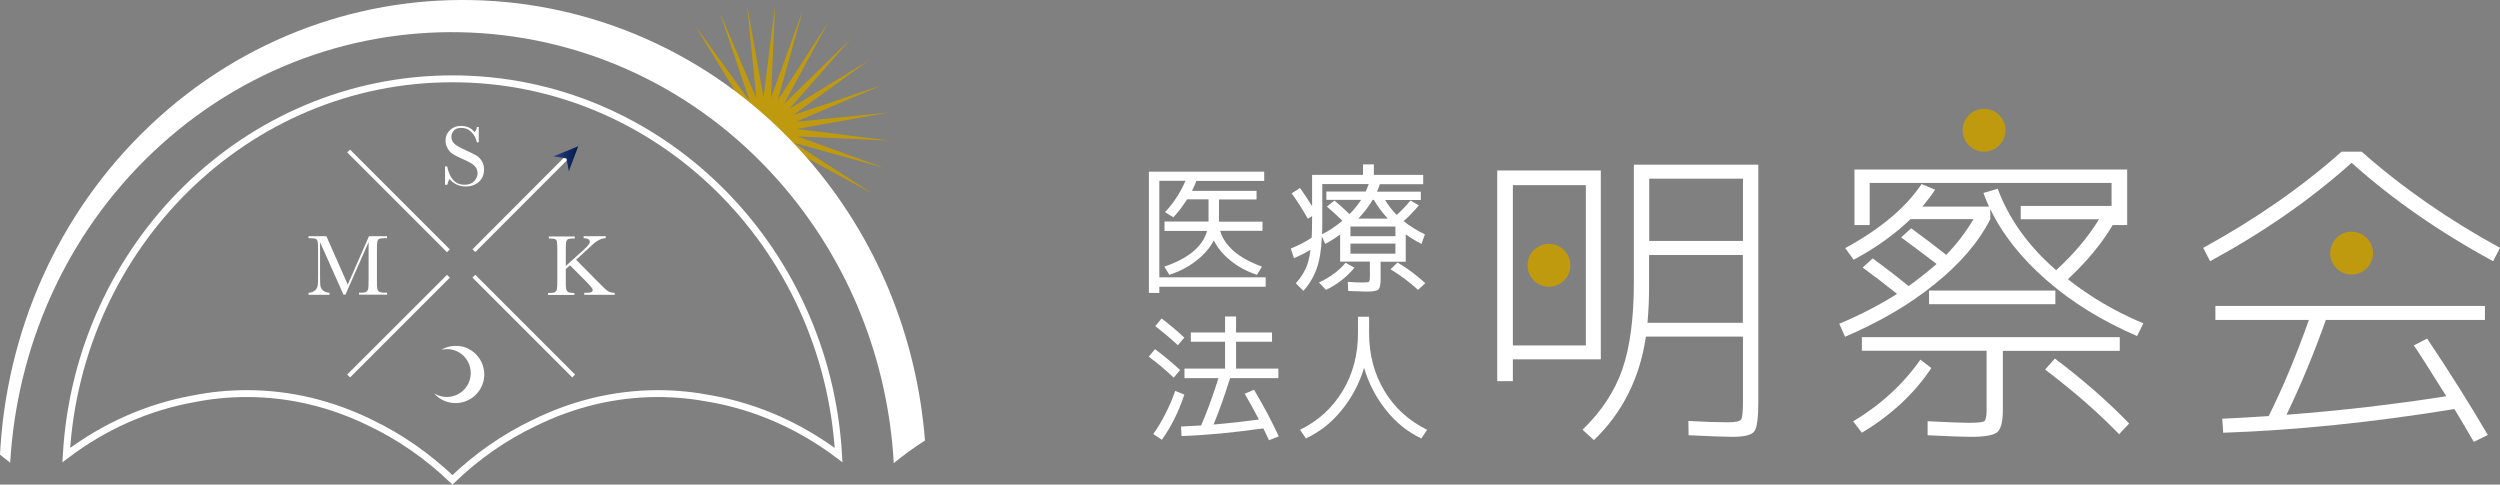 <?xml version="1.0" encoding="UTF-8"?><svg id="_レイヤー_2" xmlns="http://www.w3.org/2000/svg" xmlns:xlink="http://www.w3.org/1999/xlink" viewBox="0 0 189.03 36.64"><rect x="0" y="0" width="189.03" height="36.64" fill="#808080" stroke="none"/><defs><style>.cls-1{fill:none;stroke:#fff;stroke-miterlimit:10;stroke-width:.52px;}.cls-2{fill:#fff;}.cls-3{fill:#bf9a0e;}.cls-4{fill:url(#_名称未設定グラデーション_15);}</style><linearGradient id="_名称未設定グラデーション_15" x1="41.85" y1="12.01" x2="43.72" y2="12.01" gradientUnits="userSpaceOnUse"><stop offset="0" stop-color="#2d4485"/><stop offset="1" stop-color="#00194b"/></linearGradient></defs><g id="contents"><g><g><g><g><path class="cls-2" d="M88.05,17.44v-.69h3.33v-1.68h-1.62c-.32,.51-.67,.97-1.04,1.36l-.63-.39c.65-.69,1.16-1.48,1.55-2.37h-1.98v7.3h8.04v.71h-8.04v.47h-.79V12.98h8.72v.7h-5.13c-.11,.29-.22,.54-.33,.75h4.88v.65h-2.84v1.68h3.29v.69h-3.2c.15,.56,.5,1.07,1.03,1.54,.53,.46,1.25,.85,2.13,1.17l-.38,.62c-.76-.25-1.42-.61-1.99-1.07-.57-.46-.99-.97-1.27-1.53-.3,.56-.73,1.07-1.32,1.53s-1.26,.81-2.04,1.07l-.38-.62c1.82-.62,2.9-1.52,3.23-2.7h-3.24Z"/><path class="cls-2" d="M107.61,13.24v.69h-3.28c-.04,.15-.11,.33-.21,.56h3.31v.63h-2.7c.26,.43,.55,.81,.88,1.13,.36-.32,.71-.69,1.04-1.09l.63,.37c-.37,.44-.75,.84-1.15,1.19,.49,.39,1.02,.72,1.61,1l-.26,.72c-.38-.19-.78-.43-1.19-.72v2.07h-1.9v1.37c0,.39-.06,.64-.18,.74-.12,.1-.42,.15-.9,.15-.2,0-.65-.02-1.37-.05l-.03-.69c.46,.04,.84,.05,1.14,.05,.26,0,.41-.02,.46-.06,.05-.04,.07-.16,.07-.36v-1.16h-2.25v-2.05c-.38,.28-.76,.52-1.13,.71l-.25-.57c-.04,1-.17,1.81-.39,2.43s-.55,1.19-1.01,1.69l-.57-.57c.33-.37,.58-.75,.75-1.12s.29-.85,.36-1.42c-.34,.22-.76,.43-1.25,.64l-.24-.73c.6-.24,1.13-.51,1.58-.82,.02-.43,.03-.92,.03-1.48v-.15l-.32,.2c-.39-.69-.8-1.33-1.22-1.92l.63-.41c.34,.49,.64,.95,.91,1.38v-2.37h3.85v-.79h.82v.79h3.71Zm-7.88,8.12c.84-.39,1.51-.89,2.01-1.49l.67,.37c-.56,.69-1.27,1.25-2.15,1.68l-.53-.56Zm.56-6.25v-.63h2.97c.12-.27,.2-.46,.23-.56h-3.51v3.07c0,.18,0,.42-.02,.72,.52-.25,1.03-.59,1.54-1.02-.42-.41-.81-.76-1.17-1.07l.57-.46c.44,.38,.82,.72,1.14,1.03,.33-.33,.62-.69,.88-1.08h-2.62Zm1.82,2.75h3.4v-.73h-3.4v.73Zm0,.56v.76h3.4v-.76h-3.4Zm2.83-1.89c-.44-.47-.79-.95-1.06-1.42h-.09c-.32,.53-.68,1-1.09,1.42h2.24Zm.2,3.83l.53-.51c.68,.39,1.38,.91,2.1,1.56l-.55,.51c-.67-.61-1.36-1.13-2.08-1.56Z"/></g><g><path class="cls-2" d="M88.75,28.56c-.57-.55-1.2-1.08-1.89-1.59l.47-.57c.71,.53,1.34,1.06,1.9,1.58l-.49,.58Zm.8,1.28c-.42,1.27-.98,2.4-1.7,3.41l-.65-.43c.68-.96,1.23-2.05,1.66-3.26l.7,.28Zm-2.19-5.19l.47-.57c.6,.46,1.18,.94,1.72,1.45l-.49,.57c-.53-.49-1.1-.97-1.71-1.45Zm6.73,5.13l.73-.31c.72,1.21,1.34,2.38,1.87,3.52l-.74,.3c-.13-.29-.27-.59-.43-.9-2.27,.32-4.33,.52-6.18,.58l-.04-.72c.31-.01,.82-.04,1.52-.08,.48-1.11,.91-2.3,1.31-3.58h-2.57v-.72h3.07v-2.03h-2.59v-.7h2.59v-1.21h.83v1.21h2.72v.7h-2.72v2.03h3.2v.72h-3.65c-.41,1.32-.83,2.49-1.25,3.51,1.17-.1,2.31-.23,3.43-.38-.43-.82-.79-1.47-1.08-1.95Z"/><path class="cls-2" d="M98.29,32.5c1.38-.67,2.45-1.65,3.23-2.94s1.16-2.74,1.16-4.38v-1.23h.84v1.23c0,1.64,.39,3.1,1.16,4.38,.77,1.28,1.85,2.26,3.23,2.94l-.44,.65c-1.01-.47-1.9-1.18-2.66-2.13-.76-.95-1.32-2.02-1.67-3.21-.36,1.2-.93,2.27-1.7,3.21-.77,.95-1.67,1.65-2.7,2.13l-.44-.65Z"/></g></g><g><g><path class="cls-2" d="M113.21,12.89v15.93h1.18v-1.65h6.65V12.89h-7.83Zm6.7,3.2v10.03h-5.52V14h5.52v2.1Z"/><path class="cls-2" d="M123.54,12.45v8.84c0,2.75-.29,4.96-.87,6.63-.58,1.67-1.58,3.19-3.01,4.57l.86,.79c2.16-2.08,3.47-4.69,3.93-7.83h7.34v4.91c0,.79-.05,1.24-.15,1.37s-.43,.2-.98,.2c-.77,0-1.77-.03-3-.1l.02,1.08c1.69,.08,2.79,.12,3.31,.12,.92,0,1.47-.14,1.67-.43s.29-1.03,.29-2.25V12.45h-9.43Zm8.25,11.96h-7.22c.08-.93,.12-1.83,.12-2.7v-2.43h7.09v5.13Zm0-6.19h-7.09v-4.71h7.09v4.71Z"/><circle class="cls-3" cx="117.12" cy="20.06" r="1.62"/></g><g><path class="cls-2" d="M178.57,11.47c3.08,2.72,6.56,5.14,10.46,7.27l-.52,1.01c-4.04-2.19-7.61-4.67-10.7-7.44-3.09,2.77-6.66,5.25-10.7,7.44l-.52-1.01c3.94-2.16,7.43-4.58,10.46-7.27h1.52Z"/><path class="cls-2" d="M182.51,26.12l1.01-.52c1.72,2.57,3.25,5,4.59,7.29l-1.06,.52c-.69-1.19-1.18-2.02-1.47-2.48-6.14,1-11.96,1.6-17.48,1.79l-.07-1.06c.8-.03,1.97-.1,3.51-.2,1.03-2.06,2.05-4.48,3.04-7.27h-7.07v-1.06h20.38v1.06h-12.03c-.88,2.49-1.87,4.88-2.97,7.17,4.09-.31,8.12-.78,12.08-1.4-1.29-2.06-2.11-3.35-2.46-3.85Z"/><circle class="cls-3" cx="177.81" cy="19.14" r="1.62"/></g><g><circle class="cls-3" cx="150.02" cy="9.85" r="1.62"/><g><path class="cls-2" d="M145.2,27.2c-1.28,1.83-2.97,3.39-5.08,4.66l.66,.86c2.21-1.33,3.96-2.95,5.25-4.89l-.83-.64Z"/><path class="cls-2" d="M160.27,25.49h-19.49v1.03h9.43v4.54c0,.44-.06,.7-.18,.79-.12,.08-.52,.12-1.19,.12-.47,0-1.51-.04-3.09-.12v1.06c1.64,.08,2.72,.12,3.24,.12,1.05,0,1.72-.11,2.01-.34,.29-.23,.44-.79,.44-1.67v-4.49h8.84v-1.03Z"/><path class="cls-2" d="M159.71,17.02h1.13v-4.2h-20.62v4.2h1.15v-3.19h18.29v1.74h-6.87v1.01h5.92c-.83,1.36-1.92,2.64-3.24,3.85-2.11-1.83-3.58-3.89-4.42-6.16l-1.08,.32c.08,.23,.22,.57,.42,1.03h-5.03c.38-.46,.7-.88,.96-1.28l-1.03-.42c-1.19,1.78-3.12,3.4-5.77,4.84l.64,.88c1.65-.88,3.09-1.91,4.3-3.07h4.76c-.56,.95-1.24,1.85-2.06,2.7-.92-.72-1.8-1.39-2.65-2.01l-.76,.69c1.16,.85,2.05,1.52,2.68,2.01-.66,.57-1.36,1.13-2.11,1.67-.93-.75-1.84-1.45-2.72-2.09l-.76,.69c.72,.52,1.59,1.19,2.6,1.99-1.31,.83-2.77,1.59-4.37,2.26l.44,.98c2.59-1.1,4.85-2.42,6.78-3.98,1.93-1.55,3.33-3.19,4.2-4.91v-.76c.92,1.91,2.34,3.71,4.27,5.39,1.93,1.68,4.21,3.08,6.83,4.21l.47-.96c-2.13-.9-4.03-2.01-5.7-3.34,1.44-1.34,2.57-2.71,3.39-4.1Z"/><path class="cls-2" d="M154.63,27.94c2.18,1.65,4.04,3.28,5.6,4.89l.76-.81c-1.62-1.67-3.49-3.31-5.62-4.91l-.74,.84Z"/><rect class="cls-2" x="145.86" y="21.97" width="9.55" height="1.03"/></g></g></g></g><g><g><path class="cls-3" d="M62.97,17.59l.08,.11-.25-.4c.06,.1,.11,.2,.17,.3Z"/><path class="cls-3" d="M60.2,10.31l7.03,.32-6.98-.88,6.93-1.24-7,.7,6.47-2.76-6.67,2.25,5.7-4.13-6,3.67,4.64-5.29-5.04,4.91,3.35-6.19-3.82,5.91,1.88-6.78-2.4,6.61,.32-7.03-.88,6.98-1.24-6.93,.7,7-2.76-6.47,2.25,6.67-4.13-5.7,3.67,6-5.31-3.57,4.93,3.97-.4-.22c2.32,2.31,4.71,4.94,6.16,7.21,0,0,0,0,0,0l-2.23-3.65,4.98,4.94-4.6-5.34,6.19,3.35-5.91-3.82,6.78,1.88-6.61-2.4Z"/></g><path class="cls-1" d="M34.2,5.96c-15.56,0-28.28,12.58-29.19,28.45,2.84-2.15,6.12-3.63,9.65-4.26,1.3-.26,2.64-.39,4-.39,3.31,0,6.46,.79,9.35,2.21,2.27,1.08,4.36,2.55,6.2,4.31,1.84-1.77,3.93-3.23,6.2-4.31,2.89-1.42,6.04-2.21,9.35-2.21,1.36,0,2.7,.14,4,.39,3.54,.63,6.81,2.12,9.65,4.26-.91-15.87-13.63-28.45-29.19-28.45Z"/><path class="cls-2" d="M.77,34.98c.51-8.67,4.13-17.16,10.79-23.47C25.18-1.39,46.4-.43,58.87,13.67c5.39,6.1,8.28,13.68,8.71,21.35,.75-.62,1.54-1.19,2.36-1.71-.61-7.76-3.61-15.37-9.07-21.54C47.81-2.99,25.58-4.01,11.32,9.51,4.27,16.19,.47,25.2,0,34.38c.26,.2,.52,.4,.77,.61Z"/><g><g><g><rect class="cls-2" x="24.88" y="24.58" width="10.51" height=".15" transform="translate(-8.61 28.53) rotate(-45)"/><polygon class="cls-2" points="26.47 28.54 26.25 28.32 33.8 20.78 34.01 20.99 33.96 21.05 26.47 28.54"/></g><g><rect class="cls-2" x="34.35" y="15.11" width="10.51" height=".15" transform="translate(.86 32.45) rotate(-45)"/><rect class="cls-2" x="34.27" y="15.03" width="10.67" height=".3" transform="translate(.88 32.48) rotate(-45.05)"/></g><g><rect class="cls-2" x="39.53" y="19.4" width=".15" height="10.51" transform="translate(-5.83 35.23) rotate(-45)"/><polygon class="cls-2" points="43.27 28.54 43.21 28.48 35.72 20.99 35.94 20.78 43.48 28.32 43.27 28.54"/></g><g><rect class="cls-2" x="30.06" y="9.93" width=".15" height="10.51" transform="translate(-1.91 25.76) rotate(-45)"/><rect class="cls-2" x="29.98" y="9.85" width=".3" height="10.67" transform="translate(-1.91 25.76) rotate(-45)"/></g></g><path class="cls-2" d="M26.29,21.53l1.61-3.67h1.36v.15h-.16c-.22,0-.36,.02-.43,.05-.07,.04-.11,.1-.14,.2-.02,.1-.03,.33-.03,.7v2.17c0,.35,0,.58,.03,.68,.02,.11,.06,.19,.13,.24,.07,.05,.21,.08,.41,.08h.2v.15h-2.12v-.15h.16c.19,0,.32-.02,.39-.07,.07-.05,.12-.12,.14-.22s.03-.34,.03-.71v-2.82l-1.75,3.97h-.15l-1.77-3.97v2.59c0,.36,.01,.6,.03,.73s.09,.24,.2,.34,.27,.15,.48,.17v.15h-1.58v-.15c.19-.01,.34-.06,.46-.16,.12-.09,.19-.21,.22-.34s.04-.39,.04-.75v-1.93c0-.35-.01-.58-.03-.68s-.06-.17-.13-.21c-.07-.04-.21-.06-.44-.06h-.12v-.15h1.35l1.62,3.67Z"/><path class="cls-2" d="M33.65,14v-1.42h.16c.19,.93,.62,1.39,1.32,1.39,.31,0,.55-.09,.72-.27s.26-.38,.26-.6-.08-.41-.23-.56c-.15-.15-.42-.31-.82-.48-.36-.15-.62-.29-.8-.4-.18-.11-.32-.26-.42-.45s-.15-.38-.15-.58c0-.32,.11-.58,.33-.79,.22-.21,.5-.32,.83-.32,.19,0,.36,.03,.53,.09,.17,.06,.34,.19,.51,.38,.1-.12,.16-.25,.17-.39h.14v1.16h-.14c-.08-.34-.23-.6-.44-.8s-.45-.29-.73-.29-.46,.07-.58,.21c-.12,.14-.18,.3-.18,.47,0,.2,.08,.38,.23,.52,.15,.14,.43,.3,.83,.48,.38,.17,.66,.31,.83,.41,.17,.1,.31,.25,.42,.43s.16,.39,.16,.63c0,.38-.13,.69-.38,.92s-.59,.36-1.01,.36c-.49,0-.89-.19-1.22-.56-.07,.1-.13,.25-.16,.43h-.16Z"/><path class="cls-2" d="M42.78,20.11l1.35-1.22c.31-.28,.47-.48,.47-.6,0-.18-.16-.28-.47-.28v-.15h1.67v.15c-.14,0-.28,.03-.41,.09s-.26,.13-.38,.22c-.12,.09-.33,.28-.64,.58l-.81,.74,1.66,1.68c.38,.39,.63,.62,.76,.7,.13,.08,.3,.12,.5,.12v.15h-2.3v-.15h.09c.25,0,.4-.02,.46-.06,.06-.04,.09-.09,.09-.15,0-.09-.16-.3-.47-.61l-1.25-1.26-.32,.28v.81c0,.35,0,.58,.03,.68,.02,.11,.06,.19,.13,.24,.07,.05,.21,.08,.41,.08h.08v.15h-1.99v-.15h.14c.19,0,.32-.02,.39-.07s.12-.12,.14-.22,.03-.34,.03-.71v-2.17c0-.37-.01-.6-.03-.7-.02-.1-.07-.17-.14-.2-.07-.03-.23-.05-.47-.05v-.15h1.96v.15h-.08c-.22,0-.36,.02-.43,.05-.07,.04-.11,.1-.14,.2-.02,.1-.03,.33-.03,.7v1.15Z"/><path class="cls-2" d="M34.81,26.18c-.52-.08-1.02,.02-1.44,.27,.23-.05,.47-.07,.71-.03,.99,.16,1.65,1.09,1.49,2.08s-1.09,1.65-2.08,1.49c-.24-.04-.47-.13-.67-.25,.32,.37,.76,.63,1.28,.71,1.18,.19,2.29-.61,2.49-1.79,.19-1.18-.61-2.29-1.79-2.49Z"/></g><polygon class="cls-4" points="43.72 11.06 43.01 12.95 42.83 11.98 41.85 11.82 43.72 11.06"/></g></g></g></svg>